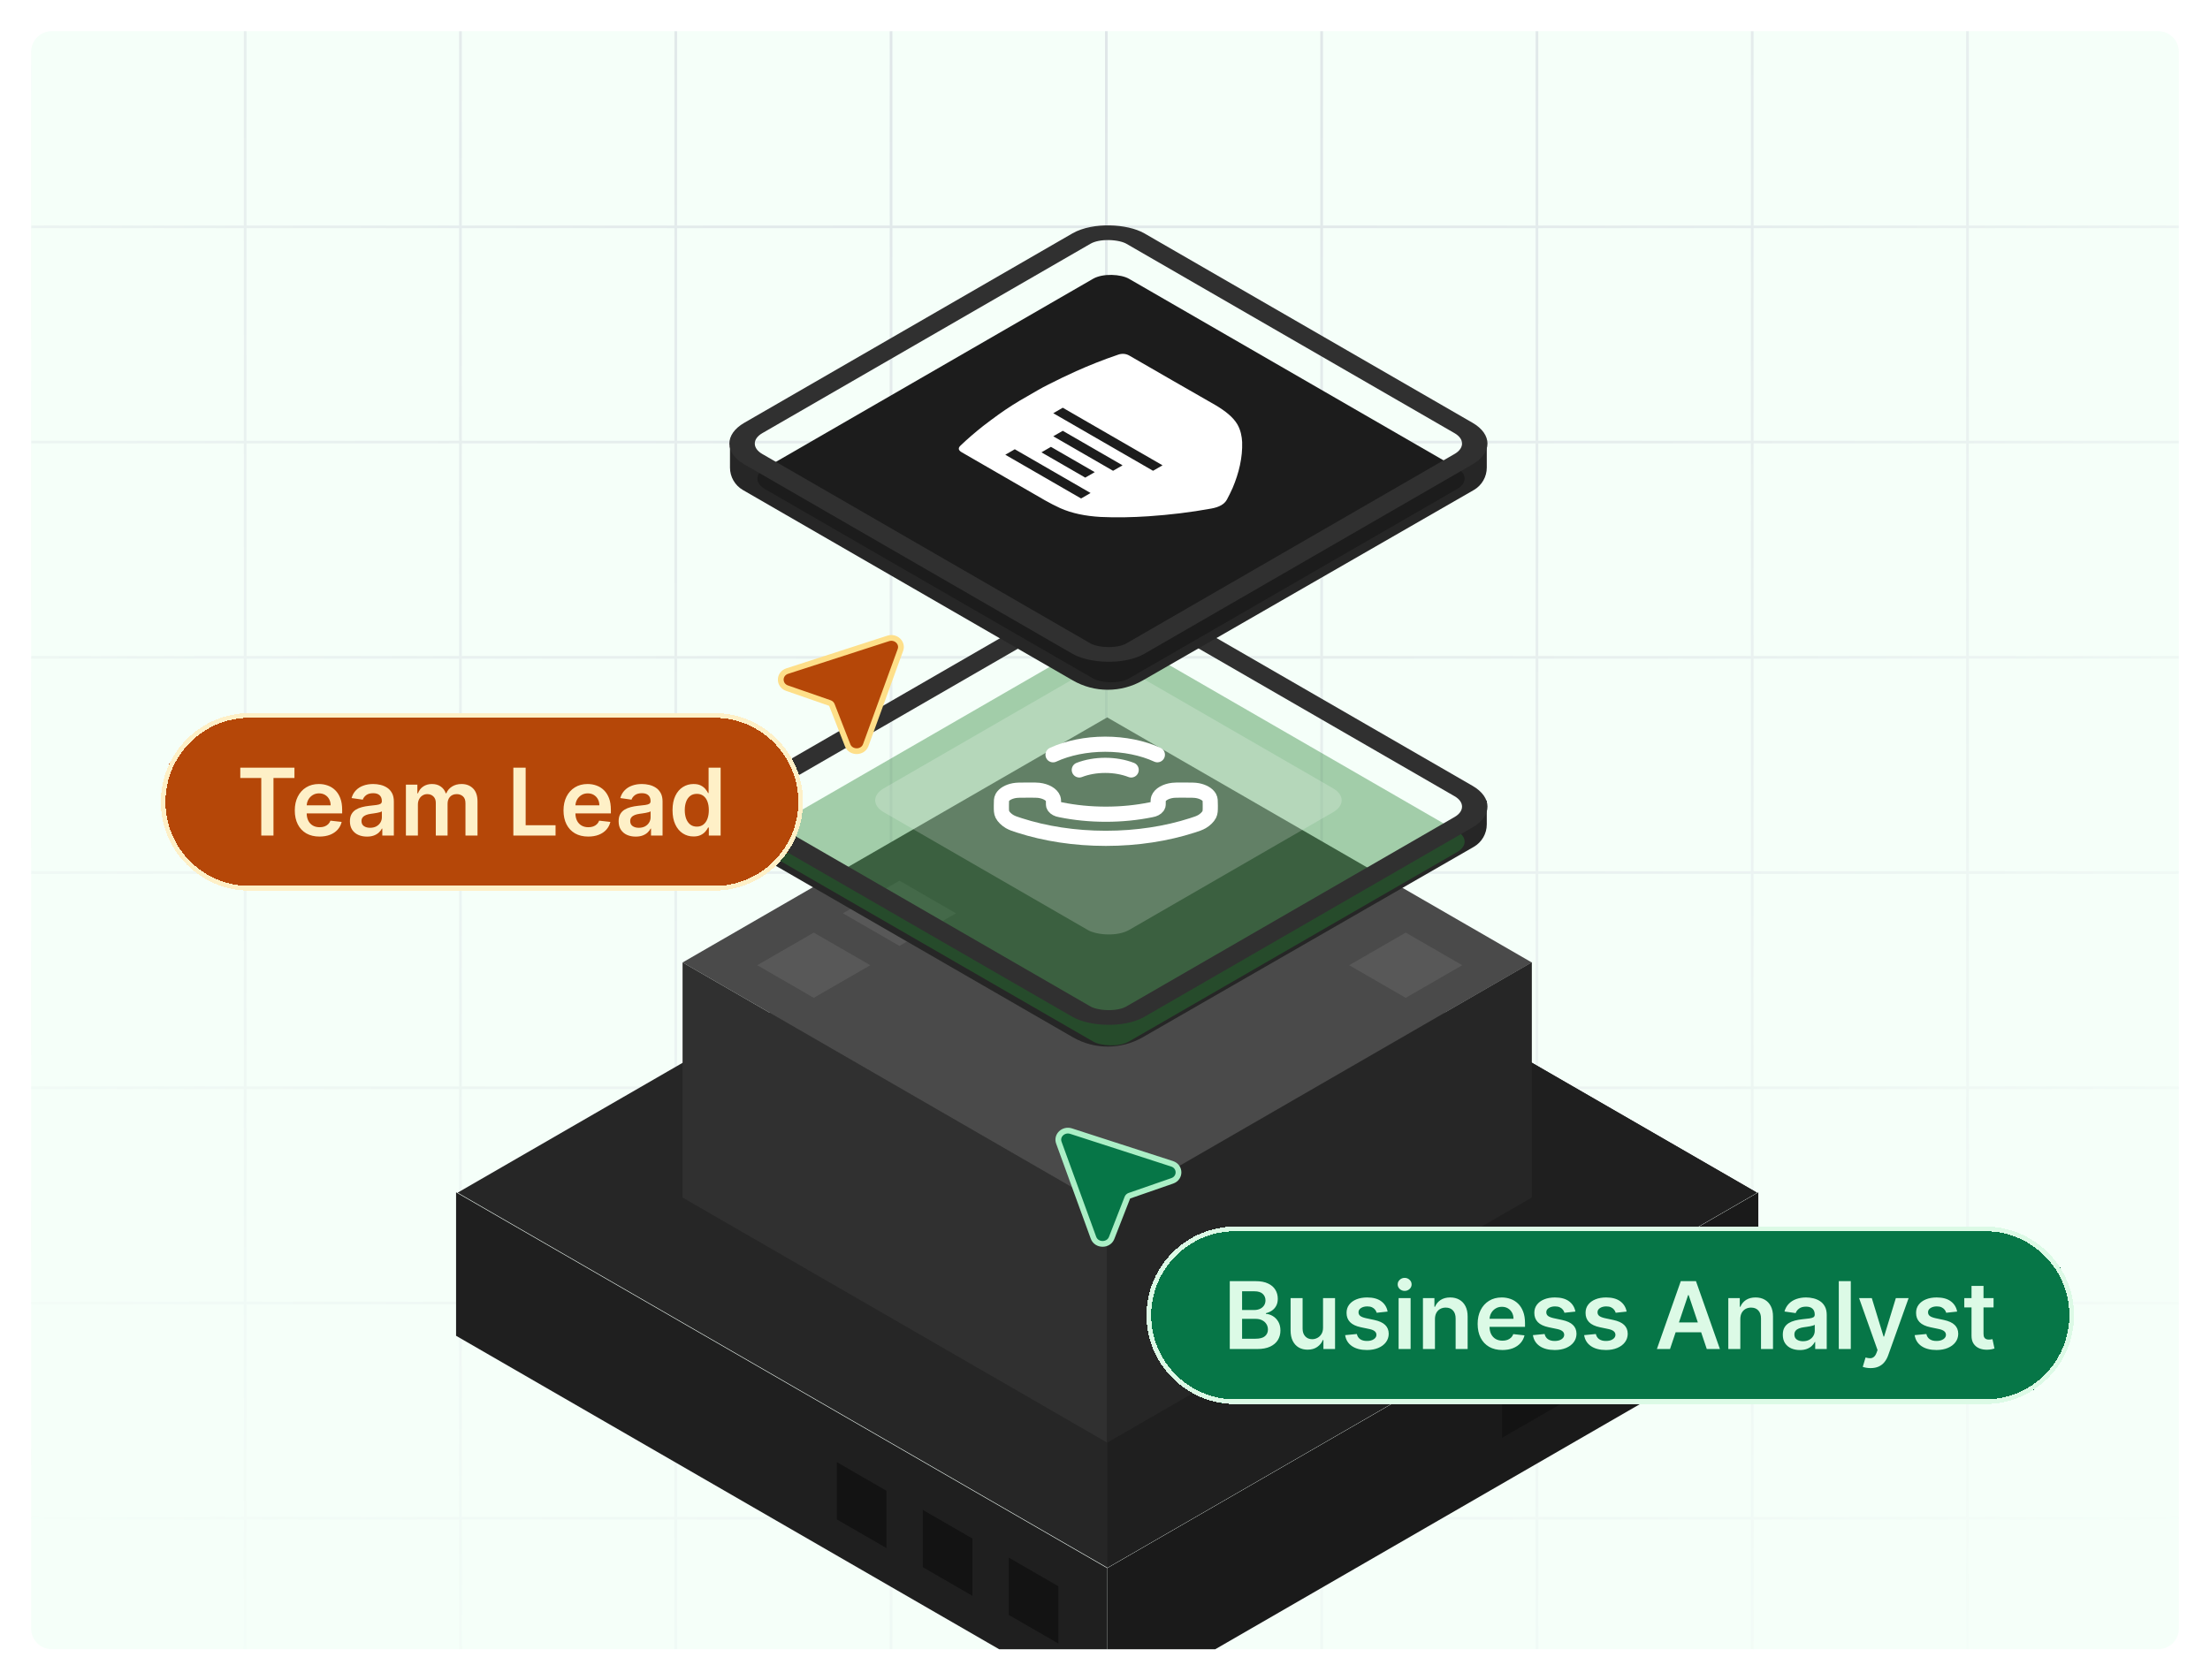 <svg width="426" height="324" viewBox="0 0 426 324" fill="none" xmlns="http://www.w3.org/2000/svg">
<g filter="url(#filter0_d_4596_2103)">
<g clip-path="url(#clip0_4596_2103)">
<path d="M6 10C6 7.791 7.791 6 10 6H416C418.209 6 420 7.791 420 10V314C420 316.209 418.209 318 416 318H10C7.791 318 6 316.209 6 314V10Z" fill="#F5FFF9"/>
<mask id="mask0_4596_2103" style="mask-type:alpha" maskUnits="userSpaceOnUse" x="-161" y="-288" width="748" height="747">
<rect width="747" height="747" transform="translate(-160.5 -288)" fill="url(#paint0_radial_4596_2103)"/>
</mask>
<g mask="url(#mask0_4596_2103)">
<g clip-path="url(#clip1_4596_2103)">
<g clip-path="url(#clip2_4596_2103)">
<line x1="5.759" y1="-288" x2="5.759" y2="459" stroke="#D0D5DD" stroke-width="0.519"/>
<line x1="47.259" y1="-288" x2="47.259" y2="459" stroke="#D0D5DD" stroke-width="0.519"/>
<line x1="88.759" y1="-288" x2="88.759" y2="459" stroke="#D0D5DD" stroke-width="0.519"/>
<line x1="130.259" y1="-288" x2="130.259" y2="459" stroke="#D0D5DD" stroke-width="0.519"/>
<line x1="171.759" y1="-288" x2="171.759" y2="459" stroke="#D0D5DD" stroke-width="0.519"/>
<line x1="213.259" y1="-288" x2="213.259" y2="459" stroke="#D0D5DD" stroke-width="0.519"/>
<line x1="254.759" y1="-288" x2="254.759" y2="459" stroke="#D0D5DD" stroke-width="0.519"/>
<line x1="296.259" y1="-288" x2="296.259" y2="459" stroke="#D0D5DD" stroke-width="0.519"/>
<line x1="337.759" y1="-288" x2="337.759" y2="459" stroke="#D0D5DD" stroke-width="0.519"/>
<line x1="379.259" y1="-288" x2="379.259" y2="459" stroke="#D0D5DD" stroke-width="0.519"/>
</g>
<g clip-path="url(#clip3_4596_2103)">
<line x1="-285" y1="43.741" x2="711" y2="43.741" stroke="#D0D5DD" stroke-width="0.519"/>
<line x1="-285" y1="85.241" x2="711" y2="85.241" stroke="#D0D5DD" stroke-width="0.519"/>
<line x1="-285" y1="126.741" x2="711" y2="126.741" stroke="#D0D5DD" stroke-width="0.519"/>
<line x1="-285" y1="168.241" x2="711" y2="168.241" stroke="#D0D5DD" stroke-width="0.519"/>
<line x1="-285" y1="209.741" x2="711" y2="209.741" stroke="#D0D5DD" stroke-width="0.519"/>
<line x1="-285" y1="251.241" x2="711" y2="251.241" stroke="#D0D5DD" stroke-width="0.519"/>
<line x1="-285" y1="292.741" x2="711" y2="292.741" stroke="#D0D5DD" stroke-width="0.519"/>
</g>
</g>
</g>
<rect width="144.927" height="27.658" transform="matrix(0.866 0.5 -2.20305e-08 1 87.913 229.901)" fill="#1F1F1F"/>
<rect width="144.927" height="27.658" transform="matrix(-0.866 0.5 2.20305e-08 1 338.934 229.901)" fill="#1A1A1A"/>
<rect width="144.609" height="144.609" transform="matrix(0.866 -0.5 0.866 0.5 88.212 229.964)" fill="#262626"/>
<path d="M213.447 229.964L213.447 157.659L338.682 229.964L213.447 302.268L213.447 229.964Z" fill="#1F1F1F"/>
<rect width="94.518" height="45.336" transform="matrix(0.866 0.5 -2.20305e-08 1 131.571 185.57)" fill="#303030"/>
<rect width="94.518" height="45.379" transform="matrix(0.866 -0.5 2.20305e-08 1 213.424 232.786)" fill="#262626"/>
<rect width="94.515" height="94.515" transform="matrix(0.866 -0.5 0.866 0.5 131.571 185.58)" fill="#4A4A4A"/>
<g filter="url(#filter1_d_4596_2103)">
<rect width="12.582" height="12.582" transform="matrix(0.866 -0.5 0.866 0.5 145.966 185.15)" fill="#585858"/>
</g>
<g filter="url(#filter2_d_4596_2103)">
<rect width="12.582" height="12.582" transform="matrix(0.866 -0.5 0.866 0.5 162.481 175.141)" fill="#585858"/>
</g>
<g filter="url(#filter3_d_4596_2103)">
<rect width="12.582" height="12.582" transform="matrix(0.866 -0.5 0.866 0.5 260.069 185.15)" fill="#585858"/>
</g>
<path d="M286.593 158.949V154.337L213.527 196.375L140.711 154.837V158.954C140.711 160.742 141.665 162.394 143.214 163.288L206.783 199.988C210.957 202.398 216.099 202.402 220.277 199.998L284.085 163.287C285.637 162.394 286.593 160.74 286.593 158.949Z" fill="#262626"/>
<g filter="url(#filter4_i_4596_2103)">
<rect width="81.059" height="81.055" rx="4.004" transform="matrix(0.866 -0.5 0.866 0.5 143.464 155.53)" fill="#268334" fill-opacity="0.4"/>
</g>
<rect x="-3.467" width="85.063" height="85.058" rx="6.005" transform="matrix(0.866 -0.5 0.866 0.5 142.999 153.796)" stroke="#303030" stroke-width="4.004"/>
<rect width="54.613" height="54.61" rx="4.6" transform="matrix(0.866 -0.5 0.866 0.5 166.366 154.307)" fill="white" fill-opacity="0.2"/>
<g clip-path="url(#clip4_4596_2103)">
<path d="M208.048 148.455C209.525 147.88 211.265 147.574 213.046 147.574C214.828 147.574 216.568 147.88 218.045 148.455M202.985 145.532C205.839 144.214 209.384 143.496 213.038 143.494C216.692 143.493 220.239 144.209 223.095 145.525M213.16 156.993C210.119 156.993 207.199 156.694 204.484 156.143C204.25 156.096 204.133 156.072 204.004 156.031C203.546 155.886 203.185 155.592 203.099 155.294C203.075 155.21 203.075 155.127 203.075 154.96C203.075 154.449 203.075 154.194 202.997 153.982C202.704 153.182 201.623 152.558 200.238 152.388C199.871 152.344 199.429 152.344 198.544 152.344H198.05C196.705 152.344 196.033 152.344 195.489 152.447C194.407 152.652 193.559 153.141 193.204 153.766C193.026 154.08 193.026 154.468 193.026 155.245L193.026 155.475C193.026 156.249 193.026 156.636 193.225 157.047C193.447 157.503 194.028 158.074 194.61 158.408C195.134 158.709 195.592 158.856 196.509 159.152C201.438 160.739 207.116 161.643 213.16 161.643C219.205 161.643 224.883 160.739 229.811 159.152C230.729 158.856 231.187 158.709 231.711 158.408C232.293 158.074 232.874 157.503 233.096 157.047C233.295 156.636 233.295 156.249 233.295 155.475L233.295 155.245C233.295 154.468 233.295 154.08 233.117 153.766C232.762 153.141 231.913 152.652 230.832 152.447C230.288 152.344 229.615 152.344 228.27 152.344L227.777 152.344C226.892 152.344 226.45 152.344 226.083 152.388C224.698 152.558 223.617 153.182 223.323 153.982C223.246 154.194 223.246 154.449 223.246 154.96C223.246 155.127 223.246 155.21 223.222 155.294C223.136 155.592 222.775 155.886 222.317 156.031C222.188 156.072 222.071 156.096 221.837 156.143C219.122 156.694 216.202 156.993 213.16 156.993Z" stroke="white" stroke-width="2.923" stroke-linecap="round" stroke-linejoin="round"/>
</g>
<path d="M286.593 90.149V85.537L213.527 127.575L140.711 86.037V90.154C140.711 91.942 141.665 93.594 143.213 94.488L206.783 131.188C210.957 133.598 216.099 133.602 220.277 131.198L284.085 94.487C285.637 93.594 286.593 91.94 286.593 90.149Z" fill="#262626"/>
<g filter="url(#filter5_i_4596_2103)">
<rect width="81.059" height="81.055" rx="4.004" transform="matrix(0.866 -0.5 0.866 0.5 143.464 85.529)" fill="#1C1C1C"/>
</g>
<rect x="-3.467" width="85.063" height="85.058" rx="6.005" transform="matrix(0.866 -0.5 0.866 0.5 142.999 83.796)" stroke="#303030" stroke-width="4.004"/>
<path d="M217.669 68.551C217.027 68.18 216.224 68.125 215.486 68.403C212.692 69.348 209.995 70.423 207.427 71.573C205.597 72.407 203.767 73.278 202.033 74.168C200.653 74.853 199.4 75.614 198.116 76.355C196.061 77.504 194.135 78.728 192.369 80.007C191.406 80.711 190.443 81.415 189.512 82.138C187.971 83.362 186.494 84.622 185.145 85.92C184.632 86.402 184.728 86.828 185.402 87.217L193.718 92.018C196.286 93.501 198.855 94.984 201.423 96.467C202.354 97.004 203.317 97.487 204.345 97.968C206.624 98.988 209.257 99.507 212.114 99.674C215.197 99.822 218.279 99.748 221.393 99.544C225.471 99.266 229.516 98.784 233.465 98.061C235.038 97.783 236.034 97.209 236.515 96.3C236.9 95.559 237.286 94.817 237.607 94.076C238.827 91.184 239.533 88.218 239.437 85.234C239.372 84.085 239.148 82.954 238.538 81.86C237.703 80.414 236.162 79.228 234.332 78.135C228.713 74.928 223.191 71.739 217.669 68.551ZM210.188 95.077L208.39 96.115L193.782 87.681L195.612 86.624L210.22 95.058L210.188 95.077ZM211.023 91.036L209.193 92.092L200.749 87.217L202.579 86.161L211.023 91.036ZM216.385 89.72L214.555 90.776L203.028 84.122L204.859 83.065L216.385 89.72ZM224.09 89.72L222.26 90.776L203.028 79.673L204.859 78.616L224.09 89.72Z" fill="white"/>
<g filter="url(#filter6_d_4596_2103)">
<rect width="11.048" height="11.048" transform="matrix(0.866 0.5 -2.20305e-08 1 160.858 282.371)" fill="#131313"/>
</g>
<g filter="url(#filter7_d_4596_2103)">
<rect width="11.048" height="11.048" transform="matrix(0.866 0.5 -2.20305e-08 1 177.43 291.578)" fill="#131313"/>
</g>
<g filter="url(#filter8_d_4596_2103)">
<rect width="11.048" height="11.048" transform="matrix(0.866 0.5 -2.20305e-08 1 194.003 300.784)" fill="#131313"/>
</g>
<g filter="url(#filter9_d_4596_2103)">
<rect width="46.668" height="11.048" transform="matrix(-0.866 0.5 2.20305e-08 1 330.402 243.303)" fill="#131313"/>
</g>
<path d="M225.914 224.393L206.462 218.098C205 217.625 203.602 218.944 204.104 220.321L210.781 238.658C211.348 240.215 213.676 240.239 214.279 238.694L217.304 230.949C217.34 230.856 217.398 230.771 217.473 230.7C217.548 230.63 217.638 230.575 217.738 230.541L225.952 227.689C227.592 227.121 227.566 224.927 225.914 224.393Z" fill="#067647" stroke="#ABEFC6" stroke-width="1.108"/>
<g filter="url(#filter10_dd_4596_2103)">
<path d="M221 251.252C221 241.799 228.662 234.137 238.115 234.137H382.673C392.125 234.137 399.788 241.799 399.788 251.252C399.788 260.704 392.125 268.366 382.673 268.366H238.115C228.662 268.366 221 260.704 221 251.252Z" fill="#067647" shape-rendering="crispEdges"/>
<path d="M221.45 251.252C221.45 242.048 228.911 234.587 238.115 234.587H382.673C391.877 234.587 399.338 242.048 399.338 251.252C399.338 260.455 391.877 267.916 382.673 267.916H238.115C228.911 267.916 221.45 260.455 221.45 251.252Z" stroke="#DCFAE6" stroke-width="0.9" shape-rendering="crispEdges"/>
<path d="M237.053 257.752V244.666H242.062C243.008 244.666 243.794 244.815 244.42 245.114C245.051 245.407 245.521 245.81 245.832 246.321C246.147 246.832 246.305 247.412 246.305 248.059C246.305 248.591 246.203 249.047 245.998 249.426C245.794 249.801 245.519 250.106 245.174 250.34C244.829 250.574 244.444 250.743 244.018 250.845V250.973C244.482 250.998 244.927 251.141 245.353 251.401C245.783 251.656 246.135 252.018 246.407 252.487C246.68 252.955 246.816 253.522 246.816 254.186C246.816 254.864 246.652 255.473 246.324 256.014C245.996 256.55 245.502 256.974 244.842 257.285C244.182 257.596 243.351 257.752 242.35 257.752H237.053ZM239.424 255.771H241.973C242.833 255.771 243.453 255.607 243.832 255.279C244.216 254.947 244.407 254.521 244.407 254.001C244.407 253.613 244.312 253.264 244.12 252.953C243.928 252.638 243.656 252.391 243.302 252.212C242.948 252.029 242.527 251.937 242.037 251.937H239.424V255.771ZM239.424 250.231H241.769C242.178 250.231 242.546 250.157 242.874 250.008C243.202 249.854 243.46 249.639 243.647 249.362C243.839 249.081 243.935 248.749 243.935 248.366C243.935 247.859 243.756 247.441 243.398 247.113C243.044 246.785 242.518 246.621 241.82 246.621H239.424V250.231ZM255.031 253.624V247.938H257.344V257.752H255.101V256.007H254.999C254.778 256.557 254.414 257.006 253.907 257.356C253.404 257.705 252.784 257.879 252.047 257.879C251.404 257.879 250.836 257.737 250.341 257.451C249.852 257.162 249.468 256.742 249.191 256.193C248.915 255.639 248.776 254.97 248.776 254.186V247.938H251.089V253.829C251.089 254.45 251.259 254.945 251.6 255.311C251.941 255.677 252.388 255.86 252.942 255.86C253.283 255.86 253.613 255.777 253.932 255.611C254.252 255.445 254.514 255.198 254.718 254.87C254.927 254.538 255.031 254.123 255.031 253.624ZM267.479 250.532L265.371 250.762C265.311 250.549 265.207 250.349 265.058 250.161C264.913 249.974 264.717 249.823 264.47 249.707C264.223 249.592 263.92 249.535 263.563 249.535C263.081 249.535 262.677 249.639 262.349 249.848C262.025 250.057 261.865 250.327 261.869 250.66C261.865 250.945 261.969 251.177 262.182 251.356C262.4 251.535 262.757 251.682 263.256 251.797L264.93 252.155C265.858 252.355 266.548 252.672 267 253.107C267.456 253.541 267.686 254.11 267.69 254.813C267.686 255.43 267.505 255.975 267.147 256.448C266.793 256.917 266.301 257.283 265.671 257.547C265.041 257.811 264.316 257.943 263.499 257.943C262.297 257.943 261.331 257.692 260.598 257.189C259.865 256.683 259.429 255.978 259.288 255.075L261.544 254.857C261.646 255.3 261.863 255.635 262.195 255.86C262.527 256.086 262.96 256.199 263.492 256.199C264.042 256.199 264.483 256.086 264.815 255.86C265.151 255.635 265.32 255.356 265.32 255.023C265.32 254.742 265.211 254.51 264.994 254.327C264.781 254.144 264.449 254.003 263.997 253.905L262.323 253.554C261.382 253.358 260.685 253.028 260.234 252.564C259.782 252.095 259.559 251.503 259.563 250.787C259.559 250.182 259.723 249.659 260.055 249.216C260.391 248.768 260.858 248.423 261.454 248.18C262.055 247.933 262.747 247.81 263.531 247.81C264.681 247.81 265.586 248.055 266.246 248.545C266.911 249.034 267.322 249.697 267.479 250.532ZM269.597 257.752V247.938H271.91V257.752H269.597ZM270.76 246.545C270.394 246.545 270.079 246.423 269.815 246.181C269.55 245.934 269.418 245.637 269.418 245.292C269.418 244.943 269.55 244.647 269.815 244.404C270.079 244.157 270.394 244.034 270.76 244.034C271.131 244.034 271.446 244.157 271.706 244.404C271.97 244.647 272.102 244.943 272.102 245.292C272.102 245.637 271.97 245.934 271.706 246.181C271.446 246.423 271.131 246.545 270.76 246.545ZM276.602 252.001V257.752H274.289V247.938H276.499V249.605H276.614C276.84 249.056 277.2 248.619 277.694 248.295C278.192 247.972 278.808 247.81 279.541 247.81C280.218 247.81 280.808 247.955 281.31 248.244C281.817 248.534 282.209 248.954 282.486 249.503C282.767 250.053 282.906 250.719 282.901 251.503V257.752H280.588V251.861C280.588 251.205 280.418 250.691 280.077 250.321C279.741 249.95 279.274 249.765 278.678 249.765C278.273 249.765 277.913 249.854 277.598 250.033C277.287 250.208 277.042 250.461 276.864 250.794C276.689 251.126 276.602 251.528 276.602 252.001ZM289.597 257.943C288.613 257.943 287.764 257.739 287.048 257.33C286.337 256.917 285.789 256.333 285.406 255.579C285.023 254.821 284.831 253.929 284.831 252.902C284.831 251.893 285.023 251.007 285.406 250.244C285.794 249.477 286.335 248.881 287.029 248.455C287.723 248.025 288.539 247.81 289.476 247.81C290.081 247.81 290.652 247.908 291.188 248.104C291.729 248.295 292.206 248.594 292.62 248.998C293.037 249.403 293.365 249.918 293.604 250.544C293.842 251.166 293.961 251.908 293.961 252.768V253.477H285.917V251.918H291.744C291.74 251.475 291.644 251.081 291.457 250.736C291.269 250.387 291.007 250.112 290.671 249.912C290.339 249.712 289.951 249.612 289.508 249.612C289.035 249.612 288.62 249.727 288.262 249.957C287.904 250.182 287.625 250.481 287.425 250.851C287.229 251.218 287.129 251.62 287.125 252.059V253.42C287.125 253.99 287.229 254.48 287.438 254.889C287.647 255.294 287.938 255.605 288.313 255.822C288.688 256.035 289.127 256.142 289.629 256.142C289.966 256.142 290.27 256.095 290.543 256.001C290.816 255.903 291.052 255.76 291.252 255.573C291.452 255.385 291.604 255.153 291.706 254.876L293.865 255.119C293.729 255.69 293.469 256.188 293.086 256.614C292.707 257.036 292.221 257.364 291.629 257.598C291.037 257.828 290.36 257.943 289.597 257.943ZM303.675 250.532L301.566 250.762C301.507 250.549 301.402 250.349 301.253 250.161C301.108 249.974 300.912 249.823 300.665 249.707C300.418 249.592 300.116 249.535 299.758 249.535C299.277 249.535 298.872 249.639 298.544 249.848C298.22 250.057 298.061 250.327 298.065 250.66C298.061 250.945 298.165 251.177 298.378 251.356C298.595 251.535 298.953 251.682 299.451 251.797L301.125 252.155C302.054 252.355 302.744 252.672 303.195 253.107C303.651 253.541 303.881 254.11 303.886 254.813C303.881 255.43 303.7 255.975 303.342 256.448C302.989 256.917 302.497 257.283 301.867 257.547C301.236 257.811 300.512 257.943 299.694 257.943C298.493 257.943 297.526 257.692 296.793 257.189C296.061 256.683 295.624 255.978 295.484 255.075L297.739 254.857C297.841 255.3 298.058 255.635 298.391 255.86C298.723 256.086 299.155 256.199 299.688 256.199C300.237 256.199 300.678 256.086 301.01 255.86C301.347 255.635 301.515 255.356 301.515 255.023C301.515 254.742 301.406 254.51 301.189 254.327C300.976 254.144 300.644 254.003 300.193 253.905L298.519 253.554C297.577 253.358 296.881 253.028 296.429 252.564C295.978 252.095 295.754 251.503 295.758 250.787C295.754 250.182 295.918 249.659 296.25 249.216C296.587 248.768 297.053 248.423 297.65 248.18C298.25 247.933 298.942 247.81 299.726 247.81C300.876 247.81 301.781 248.055 302.442 248.545C303.106 249.034 303.517 249.697 303.675 250.532ZM313.549 250.532L311.441 250.762C311.381 250.549 311.277 250.349 311.128 250.161C310.983 249.974 310.787 249.823 310.54 249.707C310.293 249.592 309.991 249.535 309.633 249.535C309.151 249.535 308.747 249.639 308.419 249.848C308.095 250.057 307.935 250.327 307.94 250.66C307.935 250.945 308.04 251.177 308.253 251.356C308.47 251.535 308.828 251.682 309.326 251.797L311 252.155C311.929 252.355 312.619 252.672 313.07 253.107C313.526 253.541 313.756 254.11 313.76 254.813C313.756 255.43 313.575 255.975 313.217 256.448C312.864 256.917 312.372 257.283 311.741 257.547C311.111 257.811 310.387 257.943 309.569 257.943C308.368 257.943 307.401 257.692 306.668 257.189C305.935 256.683 305.499 255.978 305.358 255.075L307.614 254.857C307.716 255.3 307.933 255.635 308.265 255.86C308.598 256.086 309.03 256.199 309.562 256.199C310.112 256.199 310.553 256.086 310.885 255.86C311.222 255.635 311.39 255.356 311.39 255.023C311.39 254.742 311.281 254.51 311.064 254.327C310.851 254.144 310.519 254.003 310.067 253.905L308.393 253.554C307.452 253.358 306.755 253.028 306.304 252.564C305.852 252.095 305.629 251.503 305.633 250.787C305.629 250.182 305.793 249.659 306.125 249.216C306.462 248.768 306.928 248.423 307.524 248.18C308.125 247.933 308.817 247.81 309.601 247.81C310.751 247.81 311.656 248.055 312.316 248.545C312.981 249.034 313.392 249.697 313.549 250.532ZM321.913 257.752H319.383L323.99 244.666H326.916L331.529 257.752H328.999L325.504 247.35H325.402L321.913 257.752ZM321.996 252.621H328.897V254.525H321.996V252.621ZM335.463 252.001V257.752H333.15V247.938H335.361V249.605H335.476C335.702 249.056 336.062 248.619 336.556 248.295C337.054 247.972 337.67 247.81 338.402 247.81C339.08 247.81 339.669 247.955 340.172 248.244C340.679 248.534 341.071 248.954 341.348 249.503C341.629 250.053 341.767 250.719 341.763 251.503V257.752H339.45V251.861C339.45 251.205 339.28 250.691 338.939 250.321C338.602 249.95 338.136 249.765 337.54 249.765C337.135 249.765 336.775 249.854 336.46 250.033C336.149 250.208 335.904 250.461 335.725 250.794C335.55 251.126 335.463 251.528 335.463 252.001ZM346.938 257.95C346.316 257.95 345.756 257.839 345.258 257.617C344.764 257.392 344.372 257.059 344.082 256.621C343.797 256.182 343.654 255.641 343.654 254.998C343.654 254.444 343.756 253.986 343.961 253.624C344.165 253.262 344.444 252.972 344.798 252.755C345.151 252.538 345.55 252.374 345.993 252.263C346.44 252.148 346.902 252.065 347.379 252.014C347.954 251.954 348.421 251.901 348.778 251.854C349.136 251.803 349.396 251.727 349.558 251.624C349.724 251.518 349.807 251.354 349.807 251.132V251.094C349.807 250.613 349.664 250.24 349.379 249.976C349.094 249.712 348.683 249.58 348.146 249.58C347.579 249.58 347.13 249.703 346.798 249.95C346.47 250.197 346.248 250.489 346.133 250.826L343.974 250.519C344.144 249.923 344.425 249.424 344.817 249.024C345.209 248.619 345.688 248.317 346.255 248.117C346.821 247.912 347.447 247.81 348.133 247.81C348.606 247.81 349.077 247.865 349.545 247.976C350.014 248.087 350.442 248.27 350.829 248.525C351.217 248.777 351.528 249.12 351.762 249.554C352.001 249.989 352.12 250.532 352.12 251.183V257.752H349.897V256.404H349.82C349.679 256.676 349.481 256.932 349.226 257.17C348.974 257.404 348.657 257.594 348.274 257.739C347.895 257.879 347.45 257.95 346.938 257.95ZM347.539 256.25C348.003 256.25 348.406 256.159 348.747 255.975C349.087 255.788 349.349 255.541 349.532 255.234C349.72 254.928 349.814 254.593 349.814 254.231V253.075C349.741 253.134 349.618 253.19 349.443 253.241C349.273 253.292 349.081 253.337 348.868 253.375C348.655 253.413 348.444 253.447 348.235 253.477C348.027 253.507 347.846 253.533 347.692 253.554C347.347 253.601 347.038 253.677 346.766 253.784C346.493 253.89 346.278 254.039 346.121 254.231C345.963 254.419 345.884 254.661 345.884 254.96C345.884 255.385 346.04 255.707 346.351 255.924C346.661 256.142 347.058 256.25 347.539 256.25ZM356.759 244.666V257.752H354.446V244.666H356.759ZM360.575 261.432C360.26 261.432 359.968 261.406 359.699 261.355C359.435 261.308 359.224 261.253 359.067 261.189L359.604 259.387C359.94 259.485 360.24 259.532 360.504 259.528C360.769 259.524 361.001 259.441 361.201 259.279C361.405 259.121 361.578 258.857 361.718 258.486L361.917 257.956L358.358 247.938H360.811L363.073 255.349H363.175L365.443 247.938H367.903L363.974 258.94C363.791 259.46 363.548 259.905 363.246 260.275C362.943 260.65 362.572 260.936 362.134 261.132C361.699 261.332 361.18 261.432 360.575 261.432ZM377.26 250.532L375.152 250.762C375.092 250.549 374.988 250.349 374.839 250.161C374.694 249.974 374.498 249.823 374.251 249.707C374.004 249.592 373.702 249.535 373.344 249.535C372.862 249.535 372.458 249.639 372.13 249.848C371.806 250.057 371.646 250.327 371.651 250.66C371.646 250.945 371.751 251.177 371.964 251.356C372.181 251.535 372.539 251.682 373.037 251.797L374.711 252.155C375.64 252.355 376.33 252.672 376.781 253.107C377.237 253.541 377.467 254.11 377.471 254.813C377.467 255.43 377.286 255.975 376.928 256.448C376.575 256.917 376.083 257.283 375.452 257.547C374.822 257.811 374.098 257.943 373.28 257.943C372.079 257.943 371.112 257.692 370.379 257.189C369.647 256.683 369.21 255.978 369.069 255.075L371.325 254.857C371.427 255.3 371.644 255.635 371.977 255.86C372.309 256.086 372.741 256.199 373.274 256.199C373.823 256.199 374.264 256.086 374.596 255.86C374.933 255.635 375.101 255.356 375.101 255.023C375.101 254.742 374.992 254.51 374.775 254.327C374.562 254.144 374.23 254.003 373.778 253.905L372.104 253.554C371.163 253.358 370.467 253.028 370.015 252.564C369.563 252.095 369.34 251.503 369.344 250.787C369.34 250.182 369.504 249.659 369.836 249.216C370.173 248.768 370.639 248.423 371.235 248.18C371.836 247.933 372.528 247.81 373.312 247.81C374.462 247.81 375.367 248.055 376.027 248.545C376.692 249.034 377.103 249.697 377.26 250.532ZM384.279 247.938V249.727H378.637V247.938H384.279ZM380.03 245.586H382.343V254.8C382.343 255.111 382.39 255.349 382.484 255.515C382.582 255.677 382.71 255.788 382.867 255.848C383.025 255.907 383.199 255.937 383.391 255.937C383.536 255.937 383.668 255.926 383.787 255.905C383.911 255.884 384.004 255.865 384.068 255.848L384.458 257.656C384.335 257.698 384.158 257.745 383.928 257.796C383.702 257.847 383.425 257.877 383.097 257.886C382.518 257.903 381.996 257.816 381.532 257.624C381.067 257.428 380.699 257.125 380.426 256.717C380.158 256.308 380.026 255.797 380.03 255.183V245.586Z" fill="#DCFAE6"/>
</g>
<path d="M151.754 129.393L171.206 123.098C172.667 122.625 174.065 123.944 173.564 125.321L166.886 143.658C166.319 145.215 163.992 145.239 163.389 143.694L160.364 135.949C160.327 135.856 160.269 135.771 160.195 135.7C160.12 135.63 160.029 135.575 159.93 135.541L151.715 132.689C150.076 132.121 150.102 129.927 151.754 129.393Z" fill="#B54708" stroke="#FEDF89" stroke-width="1.108"/>
<g filter="url(#filter11_dd_4596_2103)">
<path d="M154.788 152.252C154.788 142.799 147.125 135.137 137.673 135.137H48.115C38.663 135.137 31 142.799 31 152.252C31 161.704 38.663 169.366 48.115 169.366H137.673C147.125 169.366 154.788 161.704 154.788 152.252Z" fill="#B54708" shape-rendering="crispEdges"/>
<path d="M154.338 152.252C154.338 143.048 146.877 135.587 137.673 135.587H48.115C38.911 135.587 31.45 143.048 31.45 152.252C31.45 161.455 38.911 168.916 48.115 168.916H137.673C146.877 168.916 154.338 161.455 154.338 152.252Z" stroke="#FEF0C7" stroke-width="0.9" shape-rendering="crispEdges"/>
<path d="M46.318 147.653V145.666H56.758V147.653H52.714V158.752H50.363V147.653H46.318ZM61.59 158.943C60.606 158.943 59.757 158.739 59.041 158.33C58.33 157.917 57.782 157.333 57.399 156.579C57.015 155.821 56.824 154.929 56.824 153.902C56.824 152.893 57.015 152.007 57.399 151.244C57.786 150.477 58.327 149.881 59.022 149.455C59.716 149.025 60.532 148.81 61.469 148.81C62.074 148.81 62.644 148.908 63.181 149.104C63.722 149.295 64.199 149.594 64.612 149.998C65.03 150.403 65.358 150.918 65.596 151.544C65.835 152.166 65.954 152.908 65.954 153.768V154.477H57.91V152.918H63.737C63.733 152.475 63.637 152.081 63.45 151.736C63.262 151.387 63 151.112 62.664 150.912C62.331 150.712 61.944 150.612 61.501 150.612C61.028 150.612 60.613 150.727 60.255 150.957C59.897 151.182 59.618 151.481 59.418 151.851C59.222 152.218 59.122 152.62 59.117 153.059V154.42C59.117 154.99 59.222 155.48 59.431 155.889C59.639 156.294 59.931 156.605 60.306 156.822C60.681 157.035 61.12 157.142 61.622 157.142C61.959 157.142 62.263 157.095 62.536 157.001C62.808 156.903 63.045 156.76 63.245 156.573C63.445 156.385 63.596 156.153 63.699 155.876L65.858 156.119C65.722 156.69 65.462 157.188 65.079 157.614C64.7 158.036 64.214 158.364 63.622 158.598C63.03 158.828 62.353 158.943 61.59 158.943ZM70.735 158.95C70.113 158.95 69.553 158.839 69.055 158.617C68.56 158.392 68.168 158.059 67.879 157.621C67.594 157.182 67.451 156.641 67.451 155.998C67.451 155.444 67.553 154.986 67.757 154.624C67.962 154.262 68.241 153.972 68.594 153.755C68.948 153.538 69.346 153.374 69.789 153.263C70.237 153.148 70.699 153.065 71.176 153.014C71.751 152.954 72.217 152.901 72.575 152.854C72.933 152.803 73.193 152.727 73.355 152.624C73.521 152.518 73.604 152.354 73.604 152.132V152.094C73.604 151.613 73.461 151.24 73.176 150.976C72.89 150.712 72.479 150.58 71.942 150.58C71.376 150.58 70.927 150.703 70.594 150.95C70.266 151.197 70.045 151.489 69.93 151.826L67.77 151.519C67.941 150.923 68.222 150.424 68.614 150.024C69.005 149.619 69.485 149.317 70.051 149.117C70.618 148.912 71.244 148.81 71.93 148.81C72.403 148.81 72.873 148.865 73.342 148.976C73.81 149.087 74.238 149.27 74.626 149.525C75.014 149.777 75.325 150.12 75.559 150.554C75.797 150.989 75.917 151.532 75.917 152.183V158.752H73.693V157.404H73.617C73.476 157.676 73.278 157.932 73.022 158.17C72.771 158.404 72.454 158.594 72.07 158.739C71.691 158.879 71.246 158.95 70.735 158.95ZM71.335 157.25C71.8 157.25 72.202 157.159 72.543 156.975C72.884 156.788 73.146 156.541 73.329 156.234C73.516 155.928 73.61 155.593 73.61 155.231V154.075C73.538 154.134 73.414 154.19 73.24 154.241C73.069 154.292 72.877 154.337 72.665 154.375C72.451 154.413 72.241 154.447 72.032 154.477C71.823 154.507 71.642 154.533 71.489 154.554C71.144 154.601 70.835 154.677 70.562 154.784C70.29 154.89 70.075 155.039 69.917 155.231C69.76 155.419 69.681 155.661 69.681 155.96C69.681 156.385 69.836 156.707 70.147 156.924C70.458 157.142 70.854 157.25 71.335 157.25ZM78.242 158.752V148.938H80.453V150.605H80.568C80.772 150.043 81.111 149.604 81.584 149.289C82.057 148.97 82.621 148.81 83.277 148.81C83.942 148.81 84.502 148.972 84.957 149.295C85.418 149.615 85.741 150.052 85.929 150.605H86.031C86.248 150.06 86.615 149.626 87.13 149.302C87.65 148.974 88.265 148.81 88.976 148.81C89.879 148.81 90.616 149.095 91.187 149.666C91.758 150.237 92.043 151.07 92.043 152.164V158.752H89.724V152.522C89.724 151.913 89.562 151.468 89.238 151.187C88.915 150.901 88.519 150.759 88.05 150.759C87.492 150.759 87.055 150.933 86.74 151.283C86.429 151.628 86.274 152.077 86.274 152.631V158.752H84.005V152.426C84.005 151.919 83.852 151.515 83.546 151.212C83.243 150.91 82.847 150.759 82.357 150.759C82.025 150.759 81.722 150.844 81.45 151.014C81.177 151.18 80.96 151.417 80.798 151.723C80.636 152.026 80.555 152.379 80.555 152.784V158.752H78.242ZM98.955 158.752V145.666H101.325V156.765H107.089V158.752H98.955ZM113.388 158.943C112.404 158.943 111.555 158.739 110.839 158.33C110.128 157.917 109.58 157.333 109.197 156.579C108.814 155.821 108.622 154.929 108.622 153.902C108.622 152.893 108.814 152.007 109.197 151.244C109.585 150.477 110.126 149.881 110.82 149.455C111.514 149.025 112.33 148.81 113.267 148.81C113.872 148.81 114.443 148.908 114.979 149.104C115.52 149.295 115.997 149.594 116.411 149.998C116.828 150.403 117.156 150.918 117.395 151.544C117.633 152.166 117.752 152.908 117.752 153.768V154.477H109.708V152.918H115.535C115.531 152.475 115.435 152.081 115.248 151.736C115.06 151.387 114.798 151.112 114.462 150.912C114.13 150.712 113.742 150.612 113.299 150.612C112.826 150.612 112.411 150.727 112.053 150.957C111.695 151.182 111.416 151.481 111.216 151.851C111.02 152.218 110.92 152.62 110.916 153.059V154.42C110.916 154.99 111.02 155.48 111.229 155.889C111.438 156.294 111.729 156.605 112.104 156.822C112.479 157.035 112.918 157.142 113.42 157.142C113.757 157.142 114.061 157.095 114.334 157.001C114.607 156.903 114.843 156.76 115.043 156.573C115.243 156.385 115.395 156.153 115.497 155.876L117.656 156.119C117.52 156.69 117.26 157.188 116.877 157.614C116.498 158.036 116.012 158.364 115.42 158.598C114.828 158.828 114.151 158.943 113.388 158.943ZM122.533 158.95C121.911 158.95 121.351 158.839 120.853 158.617C120.359 158.392 119.967 158.059 119.677 157.621C119.392 157.182 119.249 156.641 119.249 155.998C119.249 155.444 119.351 154.986 119.556 154.624C119.76 154.262 120.039 153.972 120.393 153.755C120.746 153.538 121.144 153.374 121.587 153.263C122.035 153.148 122.497 153.065 122.974 153.014C123.549 152.954 124.015 152.901 124.373 152.854C124.731 152.803 124.991 152.727 125.153 152.624C125.319 152.518 125.402 152.354 125.402 152.132V152.094C125.402 151.613 125.259 151.24 124.974 150.976C124.688 150.712 124.277 150.58 123.741 150.58C123.174 150.58 122.725 150.703 122.393 150.95C122.065 151.197 121.843 151.489 121.728 151.826L119.568 151.519C119.739 150.923 120.02 150.424 120.412 150.024C120.804 149.619 121.283 149.317 121.849 149.117C122.416 148.912 123.042 148.81 123.728 148.81C124.201 148.81 124.671 148.865 125.14 148.976C125.608 149.087 126.037 149.27 126.424 149.525C126.812 149.777 127.123 150.12 127.357 150.554C127.596 150.989 127.715 151.532 127.715 152.183V158.752H125.491V157.404H125.415C125.274 157.676 125.076 157.932 124.82 158.17C124.569 158.404 124.252 158.594 123.868 158.739C123.489 158.879 123.044 158.95 122.533 158.95ZM123.134 157.25C123.598 157.25 124.001 157.159 124.341 156.975C124.682 156.788 124.944 156.541 125.127 156.234C125.315 155.928 125.408 155.593 125.408 155.231V154.075C125.336 154.134 125.212 154.19 125.038 154.241C124.867 154.292 124.676 154.337 124.463 154.375C124.25 154.413 124.039 154.447 123.83 154.477C123.621 154.507 123.44 154.533 123.287 154.554C122.942 154.601 122.633 154.677 122.361 154.784C122.088 154.89 121.873 155.039 121.715 155.231C121.558 155.419 121.479 155.661 121.479 155.96C121.479 156.385 121.634 156.707 121.945 156.924C122.256 157.142 122.652 157.25 123.134 157.25ZM133.682 158.924C132.911 158.924 132.221 158.726 131.612 158.33C131.003 157.934 130.522 157.359 130.168 156.605C129.815 155.851 129.638 154.935 129.638 153.857C129.638 152.767 129.817 151.847 130.175 151.097C130.537 150.343 131.025 149.775 131.638 149.391C132.251 149.004 132.935 148.81 133.689 148.81C134.264 148.81 134.737 148.908 135.107 149.104C135.478 149.295 135.772 149.528 135.989 149.8C136.206 150.069 136.375 150.322 136.494 150.561H136.59V145.666H138.909V158.752H136.634V157.205H136.494C136.375 157.444 136.202 157.697 135.976 157.966C135.75 158.23 135.452 158.456 135.082 158.643C134.711 158.83 134.245 158.924 133.682 158.924ZM134.328 157.027C134.818 157.027 135.235 156.894 135.58 156.63C135.925 156.362 136.187 155.989 136.366 155.512C136.545 155.035 136.634 154.479 136.634 153.845C136.634 153.21 136.545 152.658 136.366 152.19C136.191 151.721 135.932 151.357 135.586 151.097C135.246 150.837 134.826 150.707 134.328 150.707C133.812 150.707 133.382 150.842 133.037 151.11C132.692 151.378 132.432 151.749 132.258 152.222C132.083 152.695 131.996 153.236 131.996 153.845C131.996 154.458 132.083 155.005 132.258 155.487C132.437 155.964 132.699 156.341 133.044 156.618C133.393 156.89 133.821 157.027 134.328 157.027Z" fill="#FEF0C7"/>
</g>
</g>
</g>
<defs>
<filter id="filter0_d_4596_2103" x="0" y="0" width="426" height="324" filterUnits="userSpaceOnUse" color-interpolation-filters="sRGB">
<feFlood flood-opacity="0" result="BackgroundImageFix"/>
<feColorMatrix in="SourceAlpha" type="matrix" values="0 0 0 0 0 0 0 0 0 0 0 0 0 0 0 0 0 0 127 0" result="hardAlpha"/>
<feMorphology radius="6" operator="dilate" in="SourceAlpha" result="effect1_dropShadow_4596_2103"/>
<feOffset/>
<feComposite in2="hardAlpha" operator="out"/>
<feColorMatrix type="matrix" values="0 0 0 0 0.596 0 0 0 0 0.635 0 0 0 0 0.702 0 0 0 0.2 0"/>
<feBlend mode="normal" in2="BackgroundImageFix" result="effect1_dropShadow_4596_2103"/>
<feBlend mode="normal" in="SourceGraphic" in2="effect1_dropShadow_4596_2103" result="shape"/>
</filter>
<filter id="filter1_d_4596_2103" x="145.966" y="178.859" width="21.793" height="13.541" filterUnits="userSpaceOnUse" color-interpolation-filters="sRGB">
<feFlood flood-opacity="0" result="BackgroundImageFix"/>
<feColorMatrix in="SourceAlpha" type="matrix" values="0 0 0 0 0 0 0 0 0 0 0 0 0 0 0 0 0 0 127 0" result="hardAlpha"/>
<feOffset dy="0.959"/>
<feComposite in2="hardAlpha" operator="out"/>
<feColorMatrix type="matrix" values="0 0 0 0 0.176 0 0 0 0 0.176 0 0 0 0 0.176 0 0 0 1 0"/>
<feBlend mode="normal" in2="BackgroundImageFix" result="effect1_dropShadow_4596_2103"/>
<feBlend mode="normal" in="SourceGraphic" in2="effect1_dropShadow_4596_2103" result="shape"/>
</filter>
<filter id="filter2_d_4596_2103" x="162.481" y="168.85" width="21.793" height="13.541" filterUnits="userSpaceOnUse" color-interpolation-filters="sRGB">
<feFlood flood-opacity="0" result="BackgroundImageFix"/>
<feColorMatrix in="SourceAlpha" type="matrix" values="0 0 0 0 0 0 0 0 0 0 0 0 0 0 0 0 0 0 127 0" result="hardAlpha"/>
<feOffset dy="0.959"/>
<feComposite in2="hardAlpha" operator="out"/>
<feColorMatrix type="matrix" values="0 0 0 0 0.176 0 0 0 0 0.176 0 0 0 0 0.176 0 0 0 1 0"/>
<feBlend mode="normal" in2="BackgroundImageFix" result="effect1_dropShadow_4596_2103"/>
<feBlend mode="normal" in="SourceGraphic" in2="effect1_dropShadow_4596_2103" result="shape"/>
</filter>
<filter id="filter3_d_4596_2103" x="260.069" y="178.859" width="21.793" height="13.541" filterUnits="userSpaceOnUse" color-interpolation-filters="sRGB">
<feFlood flood-opacity="0" result="BackgroundImageFix"/>
<feColorMatrix in="SourceAlpha" type="matrix" values="0 0 0 0 0 0 0 0 0 0 0 0 0 0 0 0 0 0 127 0" result="hardAlpha"/>
<feOffset dy="0.959"/>
<feComposite in2="hardAlpha" operator="out"/>
<feColorMatrix type="matrix" values="0 0 0 0 0.176 0 0 0 0 0.176 0 0 0 0 0.176 0 0 0 1 0"/>
<feBlend mode="normal" in2="BackgroundImageFix" result="effect1_dropShadow_4596_2103"/>
<feBlend mode="normal" in="SourceGraphic" in2="effect1_dropShadow_4596_2103" result="shape"/>
</filter>
<filter id="filter4_i_4596_2103" x="140.591" y="113.342" width="146.139" height="84.374" filterUnits="userSpaceOnUse" color-interpolation-filters="sRGB">
<feFlood flood-opacity="0" result="BackgroundImageFix"/>
<feBlend mode="normal" in="SourceGraphic" in2="BackgroundImageFix" result="shape"/>
<feColorMatrix in="SourceAlpha" type="matrix" values="0 0 0 0 0 0 0 0 0 0 0 0 0 0 0 0 0 0 127 0" result="hardAlpha"/>
<feOffset dx="0.5" dy="6.756"/>
<feComposite in2="hardAlpha" operator="arithmetic" k2="-1" k3="1"/>
<feColorMatrix type="matrix" values="0 0 0 0 0.231 0 0 0 0 0.231 0 0 0 0 0.231 0 0 0 1 0"/>
<feBlend mode="normal" in2="shape" result="effect1_innerShadow_4596_2103"/>
</filter>
<filter id="filter5_i_4596_2103" x="140.591" y="43.342" width="146.139" height="84.374" filterUnits="userSpaceOnUse" color-interpolation-filters="sRGB">
<feFlood flood-opacity="0" result="BackgroundImageFix"/>
<feBlend mode="normal" in="SourceGraphic" in2="BackgroundImageFix" result="shape"/>
<feColorMatrix in="SourceAlpha" type="matrix" values="0 0 0 0 0 0 0 0 0 0 0 0 0 0 0 0 0 0 127 0" result="hardAlpha"/>
<feOffset dx="0.5" dy="6.756"/>
<feComposite in2="hardAlpha" operator="arithmetic" k2="-1" k3="1"/>
<feColorMatrix type="matrix" values="0 0 0 0 0.231 0 0 0 0 0.231 0 0 0 0 0.231 0 0 0 1 0"/>
<feBlend mode="normal" in2="shape" result="effect1_innerShadow_4596_2103"/>
</filter>
<filter id="filter6_d_4596_2103" x="160.858" y="281.922" width="10.017" height="17.021" filterUnits="userSpaceOnUse" color-interpolation-filters="sRGB">
<feFlood flood-opacity="0" result="BackgroundImageFix"/>
<feColorMatrix in="SourceAlpha" type="matrix" values="0 0 0 0 0 0 0 0 0 0 0 0 0 0 0 0 0 0 127 0" result="hardAlpha"/>
<feOffset dx="0.449" dy="-0.449"/>
<feComposite in2="hardAlpha" operator="out"/>
<feColorMatrix type="matrix" values="0 0 0 0 0.253 0 0 0 0 0.253 0 0 0 0 0.253 0 0 0 1 0"/>
<feBlend mode="normal" in2="BackgroundImageFix" result="effect1_dropShadow_4596_2103"/>
<feBlend mode="normal" in="SourceGraphic" in2="effect1_dropShadow_4596_2103" result="shape"/>
</filter>
<filter id="filter7_d_4596_2103" x="177.43" y="291.129" width="10.017" height="17.021" filterUnits="userSpaceOnUse" color-interpolation-filters="sRGB">
<feFlood flood-opacity="0" result="BackgroundImageFix"/>
<feColorMatrix in="SourceAlpha" type="matrix" values="0 0 0 0 0 0 0 0 0 0 0 0 0 0 0 0 0 0 127 0" result="hardAlpha"/>
<feOffset dx="0.449" dy="-0.449"/>
<feComposite in2="hardAlpha" operator="out"/>
<feColorMatrix type="matrix" values="0 0 0 0 0.253 0 0 0 0 0.253 0 0 0 0 0.253 0 0 0 1 0"/>
<feBlend mode="normal" in2="BackgroundImageFix" result="effect1_dropShadow_4596_2103"/>
<feBlend mode="normal" in="SourceGraphic" in2="effect1_dropShadow_4596_2103" result="shape"/>
</filter>
<filter id="filter8_d_4596_2103" x="194.003" y="300.335" width="10.017" height="17.021" filterUnits="userSpaceOnUse" color-interpolation-filters="sRGB">
<feFlood flood-opacity="0" result="BackgroundImageFix"/>
<feColorMatrix in="SourceAlpha" type="matrix" values="0 0 0 0 0 0 0 0 0 0 0 0 0 0 0 0 0 0 127 0" result="hardAlpha"/>
<feOffset dx="0.449" dy="-0.449"/>
<feComposite in2="hardAlpha" operator="out"/>
<feColorMatrix type="matrix" values="0 0 0 0 0.253 0 0 0 0 0.253 0 0 0 0 0.253 0 0 0 1 0"/>
<feBlend mode="normal" in2="BackgroundImageFix" result="effect1_dropShadow_4596_2103"/>
<feBlend mode="normal" in="SourceGraphic" in2="effect1_dropShadow_4596_2103" result="shape"/>
</filter>
<filter id="filter9_d_4596_2103" x="289.538" y="242.854" width="40.864" height="34.831" filterUnits="userSpaceOnUse" color-interpolation-filters="sRGB">
<feFlood flood-opacity="0" result="BackgroundImageFix"/>
<feColorMatrix in="SourceAlpha" type="matrix" values="0 0 0 0 0 0 0 0 0 0 0 0 0 0 0 0 0 0 127 0" result="hardAlpha"/>
<feOffset dx="-0.449" dy="-0.449"/>
<feComposite in2="hardAlpha" operator="out"/>
<feColorMatrix type="matrix" values="0 0 0 0 0.253 0 0 0 0 0.253 0 0 0 0 0.253 0 0 0 1 0"/>
<feBlend mode="normal" in2="BackgroundImageFix" result="effect1_dropShadow_4596_2103"/>
<feBlend mode="normal" in="SourceGraphic" in2="effect1_dropShadow_4596_2103" result="shape"/>
</filter>
<filter id="filter10_dd_4596_2103" x="217.459" y="231.776" width="185.87" height="41.311" filterUnits="userSpaceOnUse" color-interpolation-filters="sRGB">
<feFlood flood-opacity="0" result="BackgroundImageFix"/>
<feColorMatrix in="SourceAlpha" type="matrix" values="0 0 0 0 0 0 0 0 0 0 0 0 0 0 0 0 0 0 127 0" result="hardAlpha"/>
<feOffset dy="1.18"/>
<feGaussianBlur stdDeviation="1.18"/>
<feComposite in2="hardAlpha" operator="out"/>
<feColorMatrix type="matrix" values="0 0 0 0 0.063 0 0 0 0 0.094 0 0 0 0 0.157 0 0 0 0.06 0"/>
<feBlend mode="normal" in2="BackgroundImageFix" result="effect1_dropShadow_4596_2103"/>
<feColorMatrix in="SourceAlpha" type="matrix" values="0 0 0 0 0 0 0 0 0 0 0 0 0 0 0 0 0 0 127 0" result="hardAlpha"/>
<feOffset dy="1.18"/>
<feGaussianBlur stdDeviation="1.77"/>
<feComposite in2="hardAlpha" operator="out"/>
<feColorMatrix type="matrix" values="0 0 0 0 0.063 0 0 0 0 0.094 0 0 0 0 0.157 0 0 0 0.1 0"/>
<feBlend mode="normal" in2="effect1_dropShadow_4596_2103" result="effect2_dropShadow_4596_2103"/>
<feBlend mode="normal" in="SourceGraphic" in2="effect2_dropShadow_4596_2103" result="shape"/>
</filter>
<filter id="filter11_dd_4596_2103" x="27.459" y="132.776" width="130.87" height="41.311" filterUnits="userSpaceOnUse" color-interpolation-filters="sRGB">
<feFlood flood-opacity="0" result="BackgroundImageFix"/>
<feColorMatrix in="SourceAlpha" type="matrix" values="0 0 0 0 0 0 0 0 0 0 0 0 0 0 0 0 0 0 127 0" result="hardAlpha"/>
<feOffset dy="1.18"/>
<feGaussianBlur stdDeviation="1.18"/>
<feComposite in2="hardAlpha" operator="out"/>
<feColorMatrix type="matrix" values="0 0 0 0 0.063 0 0 0 0 0.094 0 0 0 0 0.157 0 0 0 0.06 0"/>
<feBlend mode="normal" in2="BackgroundImageFix" result="effect1_dropShadow_4596_2103"/>
<feColorMatrix in="SourceAlpha" type="matrix" values="0 0 0 0 0 0 0 0 0 0 0 0 0 0 0 0 0 0 127 0" result="hardAlpha"/>
<feOffset dy="1.18"/>
<feGaussianBlur stdDeviation="1.77"/>
<feComposite in2="hardAlpha" operator="out"/>
<feColorMatrix type="matrix" values="0 0 0 0 0.063 0 0 0 0 0.094 0 0 0 0 0.157 0 0 0 0.1 0"/>
<feBlend mode="normal" in2="effect1_dropShadow_4596_2103" result="effect2_dropShadow_4596_2103"/>
<feBlend mode="normal" in="SourceGraphic" in2="effect2_dropShadow_4596_2103" result="shape"/>
</filter>
<radialGradient id="paint0_radial_4596_2103" cx="0" cy="0" r="1" gradientUnits="userSpaceOnUse" gradientTransform="translate(373.5 -8.90493e-05) rotate(90) scale(747 389.886)">
<stop/>
<stop offset="0.953" stop-opacity="0"/>
</radialGradient>
<clipPath id="clip0_4596_2103">
<path d="M6 10C6 7.791 7.791 6 10 6H416C418.209 6 420 7.791 420 10V314C420 316.209 418.209 318 416 318H10C7.791 318 6 316.209 6 314V10Z" fill="white"/>
</clipPath>
<clipPath id="clip1_4596_2103">
<rect width="996" height="747" fill="white" transform="translate(-285 -288)"/>
</clipPath>
<clipPath id="clip2_4596_2103">
<rect width="996" height="747" fill="white" transform="translate(-285 -288)"/>
</clipPath>
<clipPath id="clip3_4596_2103">
<rect width="996" height="747" fill="white" transform="translate(-285 -288)"/>
</clipPath>
<clipPath id="clip4_4596_2103">
<rect width="35.072" height="35.072" fill="white" transform="matrix(0.866 -0.5 0.866 0.5 182.674 154.336)"/>
</clipPath>
</defs>
</svg>
